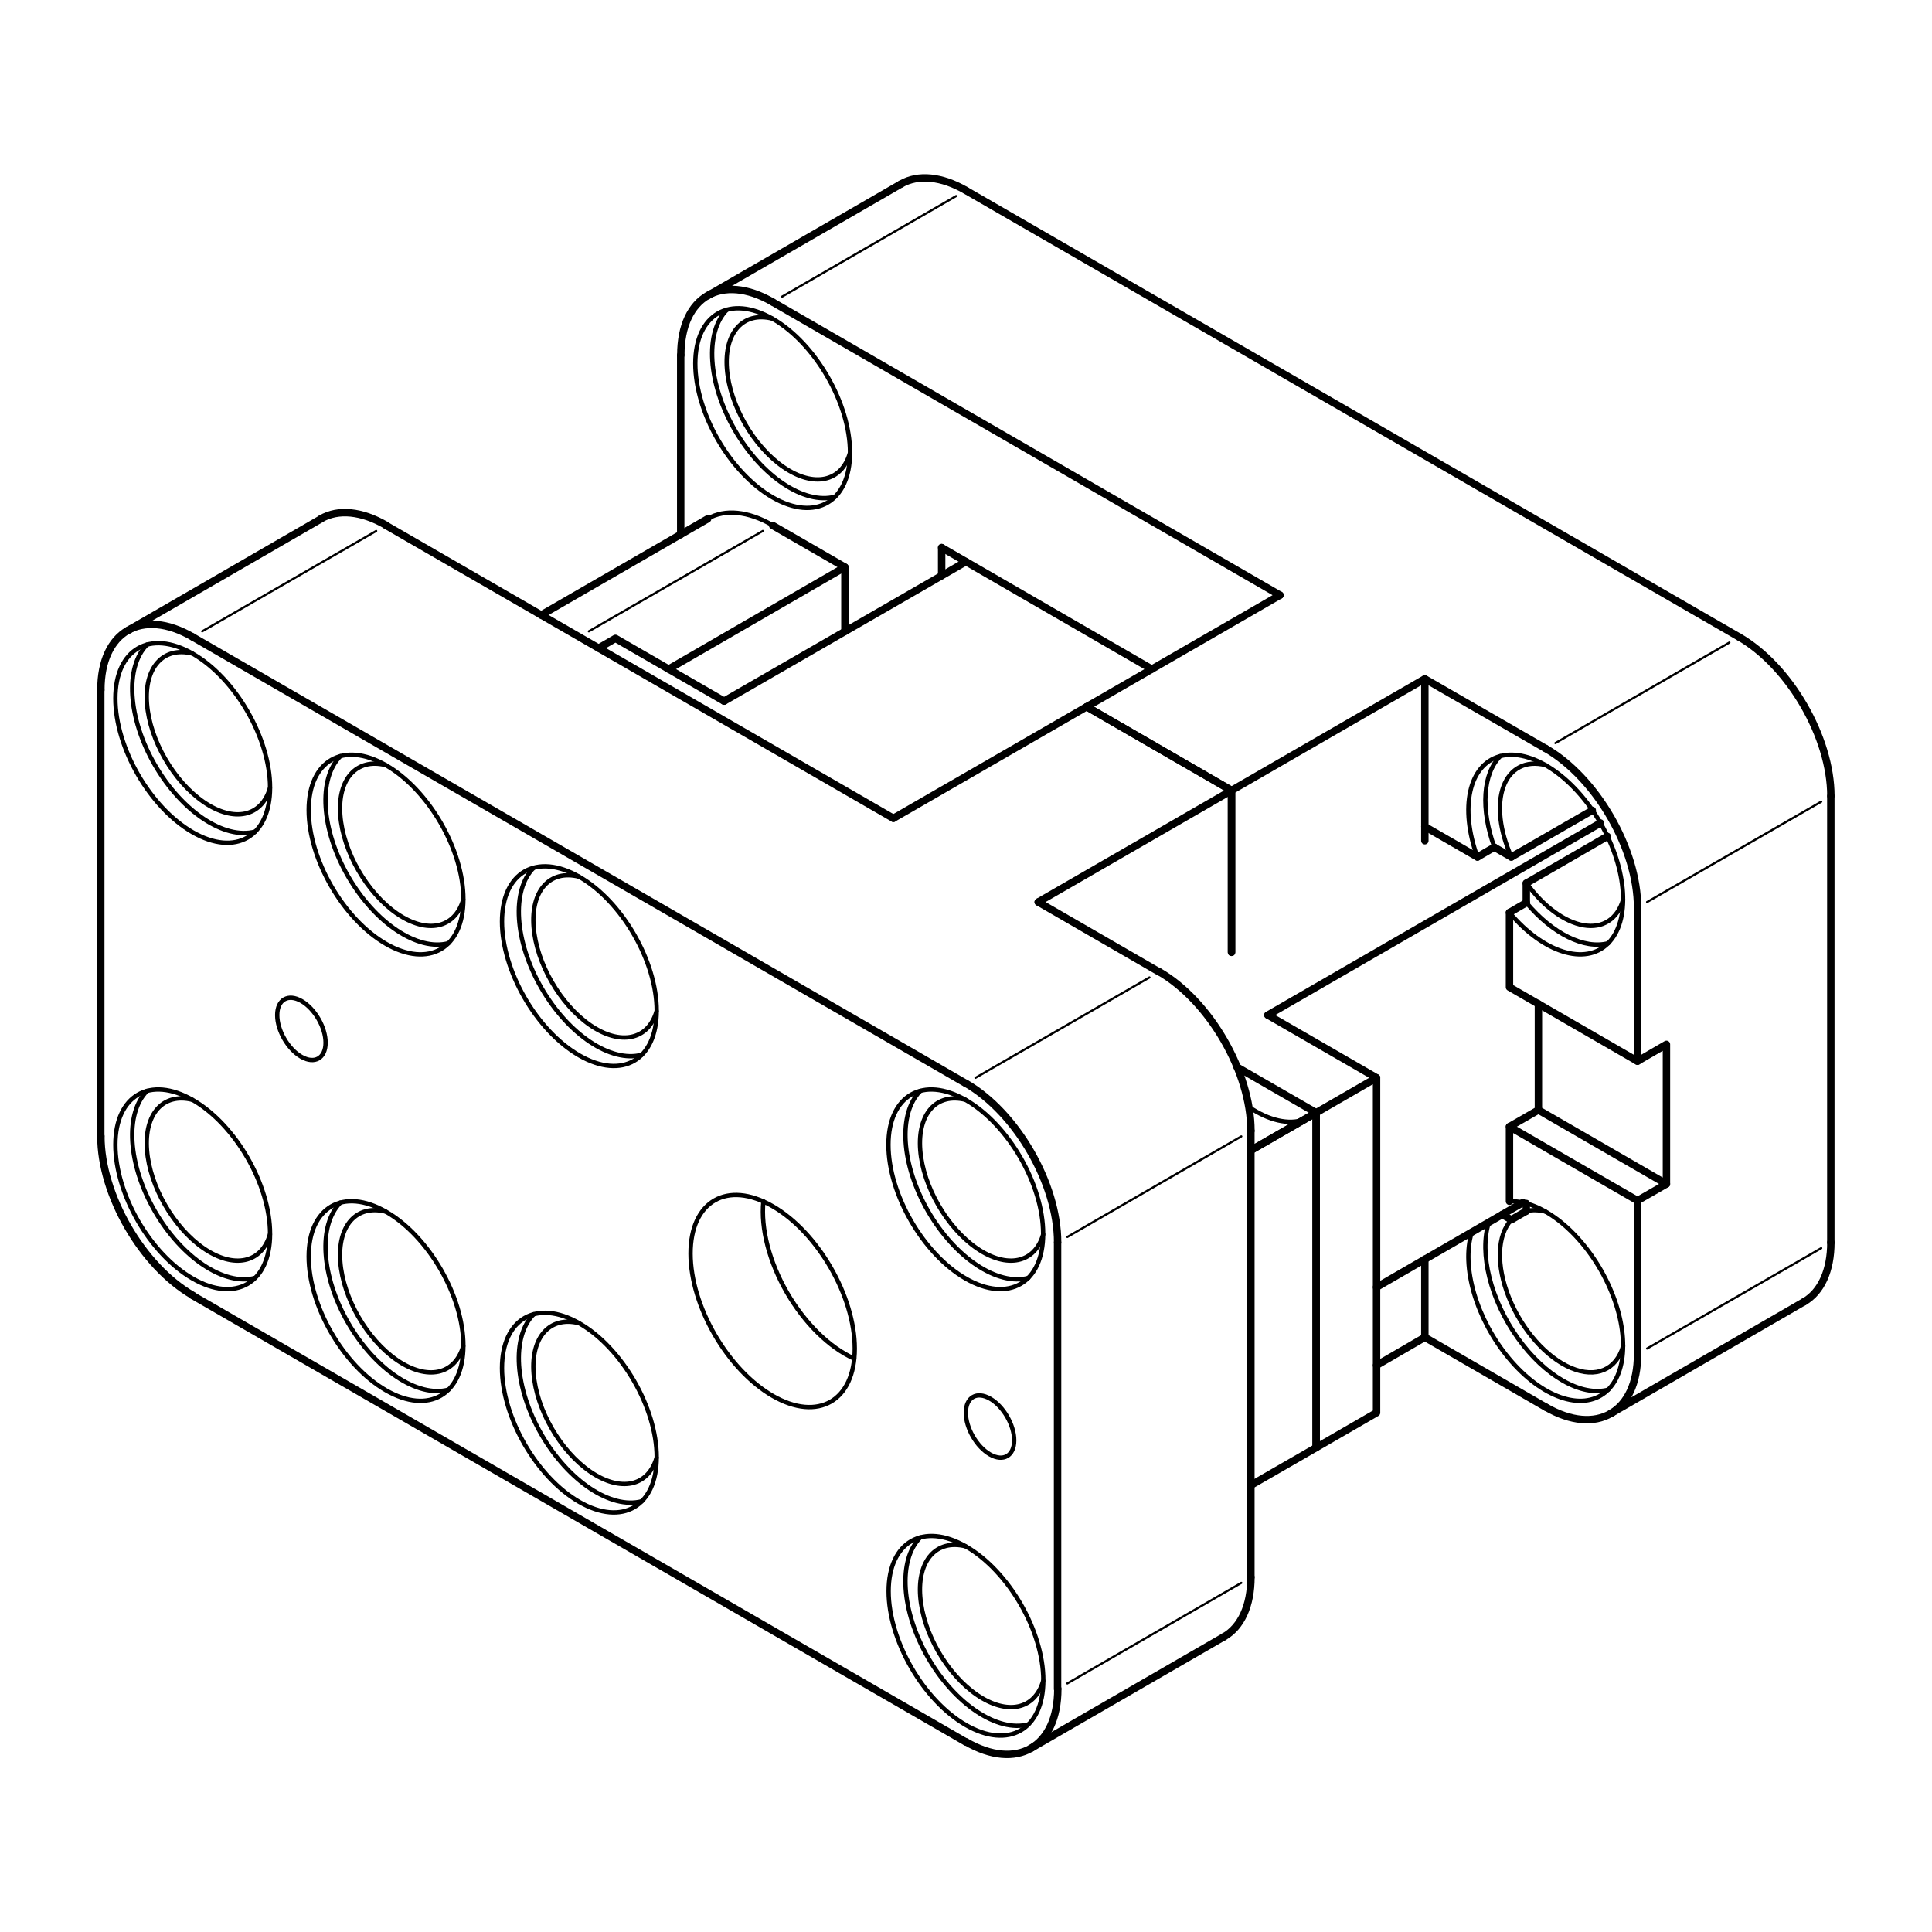 <?xml version="1.0" encoding="UTF-8" standalone="no"?>
<!-- Created with Inkscape (http://www.inkscape.org/) -->

<svg
   version="1.1"
   id="svg5371"
   width="500"
   height="500"
   viewBox="0 0 500 500"
   sodipodi:docname="bw_thumbnail.svg"
   inkscape:version="1.2.2 (b0a84865, 2022-12-01)"
   xmlns:inkscape="http://www.inkscape.org/namespaces/inkscape"
   xmlns:sodipodi="http://sodipodi.sourceforge.net/DTD/sodipodi-0.dtd"
   xmlns="http://www.w3.org/2000/svg"
   xmlns:svg="http://www.w3.org/2000/svg">
  <defs
     id="defs5375">
    <clipPath
       clipPathUnits="userSpaceOnUse"
       id="clipPath5387">
      <path
         d="m 3791,2799 h 9872 v 9022 H 3791 V 2799"
         id="path5385" />
    </clipPath>
    <clipPath
       clipPathUnits="userSpaceOnUse"
       id="clipPath5739">
      <path
         d="M 0,0 H 19842 V 14031 H 0 V 0"
         id="path5737" />
    </clipPath>
    <clipPath
       clipPathUnits="userSpaceOnUse"
       id="clipPath5799">
      <path
         d="M 0,0 H 19842 V 14031 H 0 V 0"
         id="path5797" />
    </clipPath>
    <clipPath
       clipPathUnits="userSpaceOnUse"
       id="clipPath5811">
      <path
         d="M 0,0 H 19842 V 14031 H 0 V 0"
         id="path5809" />
    </clipPath>
    <clipPath
       clipPathUnits="userSpaceOnUse"
       id="clipPath5387-2">
      <path
         d="m 3791,2799 h 9872 v 9022 H 3791 V 2799"
         id="path5385-6" />
    </clipPath>
  </defs>
  <sodipodi:namedview
     id="namedview5373"
     pagecolor="#ffffff"
     bordercolor="#000000"
     borderopacity="0.25"
     inkscape:showpageshadow="2"
     inkscape:pageopacity="0.0"
     inkscape:pagecheckerboard="0"
     inkscape:deskcolor="#d1d1d1"
     showgrid="false"
     inkscape:zoom="0.75391295"
     inkscape:cx="112.74511"
     inkscape:cy="317.67594"
     inkscape:window-width="1352"
     inkscape:window-height="709"
     inkscape:window-x="0"
     inkscape:window-y="35"
     inkscape:window-maximized="0"
     inkscape:current-layer="g5383">
    <inkscape:page
       x="0"
       y="0"
       id="page5377"
       width="500"
       height="500" />
  </sodipodi:namedview>
  <g
     id="g5379"
     inkscape:groupmode="layer"
     inkscape:label="Page 1"
     transform="matrix(0.08,0,0,-0.08,0,1122.667)">
    <g
       id="g5381"
       transform="matrix(0.585,0,0,0.585,-1980.678,6631.242)">
      <g
         id="g5383"
         clip-path="url(#clipPath5387-2)">
        <path
           d="m 9127,7665 1069,617 v -895"
           style="fill:none;stroke:#000000;stroke-width:41.021;stroke-linecap:round;stroke-linejoin:round;stroke-miterlimit:10;stroke-dasharray:none;stroke-opacity:1"
           id="path5389" />
        <path
           d="m 8326,8128 1069,617 801,-463"
           style="fill:none;stroke:#000000;stroke-width:41.021;stroke-linecap:round;stroke-linejoin:round;stroke-miterlimit:10;stroke-dasharray:none;stroke-opacity:1"
           id="path5391" />
        <path
           d="m 9795,7279 -668,386"
           style="fill:none;stroke:#000000;stroke-width:41.021;stroke-linecap:round;stroke-linejoin:round;stroke-miterlimit:10;stroke-dasharray:none;stroke-opacity:1"
           id="path5393" />
        <g
           id="g5395"
           transform="matrix(0.866,0.5,-0.5,0.866,9795.5,6693.5)"
           style="stroke-width:41.021;stroke-dasharray:none">
          <path
             d="m 293.096,-508.056 c 161.872,280.592 161.872,735.521 0,1016.112"
             style="fill:none;stroke:#000000;stroke-width:41.021;stroke-linecap:round;stroke-linejoin:round;stroke-miterlimit:10;stroke-dasharray:none;stroke-opacity:1"
             id="path5397" />
        </g>
        <path
           d="M 10303,3931 V 6400"
           style="fill:none;stroke:#000000;stroke-width:41.021;stroke-linecap:round;stroke-linejoin:round;stroke-miterlimit:10;stroke-dasharray:none;stroke-opacity:1"
           id="path5399" />
        <g
           id="g5401"
           transform="matrix(0.866,0.5,-0.5,0.866,9795.5,4224.5)"
           style="stroke-width:41.021;stroke-dasharray:none">
          <path
             d="m 0,-718.5 c 109.932,0 215.362,75.699 293.096,210.444"
             style="fill:none;stroke:#000000;stroke-width:41.021;stroke-linecap:round;stroke-linejoin:round;stroke-miterlimit:10;stroke-dasharray:none;stroke-opacity:1"
             id="path5403" />
        </g>
        <g
           id="g5405"
           transform="matrix(0.866,0.5,-0.5,0.866,5520.5,9162.5)"
           style="stroke-width:41.021;stroke-dasharray:none">
          <path
             d="M 293.096,508.056 C 215.362,642.801 109.932,718.5 0,718.5"
             style="fill:none;stroke:#000000;stroke-width:41.021;stroke-linecap:round;stroke-linejoin:round;stroke-miterlimit:10;stroke-dasharray:none;stroke-opacity:1"
             id="path5407" />
        </g>
        <path
           d="M 8326,8128 5520,9748"
           style="fill:none;stroke:#000000;stroke-width:41.021;stroke-linecap:round;stroke-linejoin:round;stroke-miterlimit:10;stroke-dasharray:none;stroke-opacity:1"
           id="path5409" />
        <path
           d="m 10303,4440 361,208 v 1852 l -361,-208"
           style="fill:none;stroke:#000000;stroke-width:41.021;stroke-linecap:round;stroke-linejoin:round;stroke-miterlimit:10;stroke-dasharray:none;stroke-opacity:1"
           id="path5411" />
        <path
           d="m 10664,6500 v 0 l -361,-208"
           style="fill:none;stroke:#000000;stroke-width:41.021;stroke-linecap:round;stroke-linejoin:round;stroke-miterlimit:10;stroke-dasharray:none;stroke-opacity:1"
           id="path5413" />
        <g
           id="g5415"
           transform="matrix(0.866,0.5,-0.5,0.866,10330.5,7001.5)">
          <path
             d="m -268.373,-387.241 c 57.819,-119.873 140.208,-196.411 229.917,-213.588"
             style="fill:none;stroke:#000000;stroke-width:24;stroke-linecap:round;stroke-linejoin:round;stroke-miterlimit:10;stroke-dasharray:none;stroke-opacity:1"
             id="path5417" />
        </g>
        <g
           id="g5419"
           transform="matrix(0.866,0.5,-0.5,0.866,8058.5,5690.5)">
          <path
             d="M -231.15,502.124 C -319.216,380.207 -370.5,195.414 -370.5,0 c 0,-195.414 51.284,-380.207 139.35,-502.124"
             style="fill:none;stroke:#000000;stroke-width:24;stroke-linecap:round;stroke-linejoin:round;stroke-miterlimit:10;stroke-dasharray:none;stroke-opacity:1"
             id="path5421" />
        </g>
        <g
           id="g5423"
           transform="matrix(-0.866,-0.5,0.5,-0.866,7658.5,5458.5)">
          <path
             d="m 261.983,-454.316 c 144.689,250.912 144.689,657.72 0,908.632 -144.689,250.912 -379.277,250.912 -523.966,0 -144.689,-250.912 -144.689,-657.72 0,-908.632 144.689,-250.912 379.277,-250.912 523.966,0"
             style="fill:none;stroke:#000000;stroke-width:24;stroke-linecap:round;stroke-linejoin:round;stroke-miterlimit:10;stroke-dasharray:none;stroke-opacity:1"
             id="path5425" />
        </g>
        <g
           id="g5427"
           transform="matrix(-0.866,-0.5,0.5,-0.866,8860.5,4764.5)">
          <path
             d="m 77.428,-133.29 c 42.762,73.614 42.762,192.965 0,266.579 -42.762,73.614 -112.094,73.614 -154.856,0 -42.762,-73.614 -42.762,-192.965 0,-266.579 42.762,-73.614 112.094,-73.614 154.856,0"
             style="fill:none;stroke:#000000;stroke-width:24;stroke-linecap:round;stroke-linejoin:round;stroke-miterlimit:10;stroke-dasharray:none;stroke-opacity:1"
             id="path5429" />
        </g>
        <g
           id="g5431"
           transform="matrix(-0.866,-0.5,0.5,-0.866,5052.5,6963.5)">
          <path
             d="m 77.428,-133.29 c 42.762,73.614 42.762,192.965 0,266.579 -42.762,73.614 -112.094,73.614 -154.856,0 -42.762,-73.614 -42.762,-192.965 0,-266.579 42.762,-73.614 112.094,-73.614 154.856,0"
             style="fill:none;stroke:#000000;stroke-width:24;stroke-linecap:round;stroke-linejoin:round;stroke-miterlimit:10;stroke-dasharray:none;stroke-opacity:1"
             id="path5433" />
        </g>
        <g
           id="g5435"
           transform="matrix(0.866,0.5,-0.5,0.866,6682.5,4895.5)">
          <path
             d="M -54.065,597.224 C -224.143,551.164 -349.5,297.753 -349.5,0 c 0,-297.753 125.357,-551.164 295.435,-597.224"
             style="fill:none;stroke:#000000;stroke-width:24;stroke-linecap:round;stroke-linejoin:round;stroke-miterlimit:10;stroke-dasharray:none;stroke-opacity:1"
             id="path5437" />
        </g>
        <g
           id="g5439"
           transform="matrix(-0.866,-0.5,0.5,-0.866,6589.5,4841.5)">
          <path
             d="m 247.134,-427.446 c 136.488,236.072 136.488,618.82 0,854.892 -136.488,236.072 -357.779,236.072 -494.268,0 -136.488,-236.072 -136.488,-618.82 0,-854.892 136.488,-236.072 357.779,-236.072 494.268,0"
             style="fill:none;stroke:#000000;stroke-width:24;stroke-linecap:round;stroke-linejoin:round;stroke-miterlimit:10;stroke-dasharray:none;stroke-opacity:1"
             id="path5441" />
        </g>
        <g
           id="g5443"
           transform="matrix(0.866,0.5,-0.5,0.866,6682.5,4895.5)">
          <path
             d="m 137.674,429.654 c -119.239,114.84 -268.747,66.187 -355.848,-115.802 -87.101,-181.989 -87.101,-445.715 0,-627.703 87.101,-181.989 236.609,-230.642 355.848,-115.802"
             style="fill:none;stroke:#000000;stroke-width:24;stroke-linecap:round;stroke-linejoin:round;stroke-miterlimit:10;stroke-dasharray:none;stroke-opacity:1"
             id="path5445" />
        </g>
        <g
           id="g5447"
           transform="matrix(0.866,0.5,-0.5,0.866,5613.5,7981.5)">
          <path
             d="M -54.065,597.224 C -224.143,551.164 -349.5,297.753 -349.5,0 c 0,-297.753 125.357,-551.164 295.435,-597.224"
             style="fill:none;stroke:#000000;stroke-width:24;stroke-linecap:round;stroke-linejoin:round;stroke-miterlimit:10;stroke-dasharray:none;stroke-opacity:1"
             id="path5449" />
        </g>
        <g
           id="g5451"
           transform="matrix(-0.866,-0.5,0.5,-0.866,5520.5,7927.5)">
          <path
             d="m 247.134,-427.446 c 136.488,236.072 136.488,618.82 0,854.892 -136.488,236.072 -357.779,236.072 -494.268,0 -136.488,-236.072 -136.488,-618.82 0,-854.892 136.488,-236.072 357.779,-236.072 494.268,0"
             style="fill:none;stroke:#000000;stroke-width:24;stroke-linecap:round;stroke-linejoin:round;stroke-miterlimit:10;stroke-dasharray:none;stroke-opacity:1"
             id="path5453" />
        </g>
        <g
           id="g5455"
           transform="matrix(0.866,0.5,-0.5,0.866,5613.5,7981.5)">
          <path
             d="m 137.674,429.654 c -119.239,114.84 -268.747,66.187 -355.848,-115.802 -87.101,-181.989 -87.101,-445.715 0,-627.703 87.101,-181.989 236.609,-230.642 355.848,-115.802"
             style="fill:none;stroke:#000000;stroke-width:24;stroke-linecap:round;stroke-linejoin:round;stroke-miterlimit:10;stroke-dasharray:none;stroke-opacity:1"
             id="path5457" />
        </g>
        <g
           id="g5459"
           transform="matrix(0.866,0.5,-0.5,0.866,6682.5,7364.5)">
          <path
             d="M -54.065,597.224 C -224.143,551.164 -349.5,297.753 -349.5,0 c 0,-297.753 125.357,-551.164 295.435,-597.224"
             style="fill:none;stroke:#000000;stroke-width:24;stroke-linecap:round;stroke-linejoin:round;stroke-miterlimit:10;stroke-dasharray:none;stroke-opacity:1"
             id="path5461" />
        </g>
        <g
           id="g5463"
           transform="matrix(-0.866,-0.5,0.5,-0.866,6589.5,7310.5)">
          <path
             d="m 247.134,-427.446 c 136.488,236.072 136.488,618.82 0,854.892 -136.488,236.072 -357.779,236.072 -494.268,0 -136.488,-236.072 -136.488,-618.82 0,-854.892 136.488,-236.072 357.779,-236.072 494.268,0"
             style="fill:none;stroke:#000000;stroke-width:24;stroke-linecap:round;stroke-linejoin:round;stroke-miterlimit:10;stroke-dasharray:none;stroke-opacity:1"
             id="path5465" />
        </g>
        <g
           id="g5467"
           transform="matrix(0.866,0.5,-0.5,0.866,6682.5,7364.5)">
          <path
             d="m 137.674,429.654 c -119.239,114.84 -268.747,66.187 -355.848,-115.802 -87.101,-181.989 -87.101,-445.715 0,-627.703 87.101,-181.989 236.609,-230.642 355.848,-115.802"
             style="fill:none;stroke:#000000;stroke-width:24;stroke-linecap:round;stroke-linejoin:round;stroke-miterlimit:10;stroke-dasharray:none;stroke-opacity:1"
             id="path5469" />
        </g>
        <g
           id="g5471"
           transform="matrix(0.866,0.5,-0.5,0.866,5613.5,5512.5)">
          <path
             d="M -54.065,597.224 C -224.143,551.164 -349.5,297.753 -349.5,0 c 0,-297.753 125.357,-551.164 295.435,-597.224"
             style="fill:none;stroke:#000000;stroke-width:24;stroke-linecap:round;stroke-linejoin:round;stroke-miterlimit:10;stroke-dasharray:none;stroke-opacity:1"
             id="path5473" />
        </g>
        <g
           id="g5475"
           transform="matrix(-0.866,-0.5,0.5,-0.866,5520.5,5458.5)">
          <path
             d="m 247.134,-427.446 c 136.488,236.072 136.488,618.82 0,854.892 -136.488,236.072 -357.779,236.072 -494.268,0 -136.488,-236.072 -136.488,-618.82 0,-854.892 136.488,-236.072 357.779,-236.072 494.268,0"
             style="fill:none;stroke:#000000;stroke-width:24;stroke-linecap:round;stroke-linejoin:round;stroke-miterlimit:10;stroke-dasharray:none;stroke-opacity:1"
             id="path5477" />
        </g>
        <g
           id="g5479"
           transform="matrix(0.866,0.5,-0.5,0.866,5613.5,5512.5)">
          <path
             d="m 137.674,429.654 c -119.239,114.84 -268.747,66.187 -355.848,-115.802 -87.101,-181.989 -87.101,-445.715 0,-627.703 87.101,-181.989 236.609,-230.642 355.848,-115.802"
             style="fill:none;stroke:#000000;stroke-width:24;stroke-linecap:round;stroke-linejoin:round;stroke-miterlimit:10;stroke-dasharray:none;stroke-opacity:1"
             id="path5481" />
        </g>
        <g
           id="g5483"
           transform="matrix(0.866,0.5,-0.5,0.866,8820.5,3661.5)">
          <path
             d="M -54.065,597.224 C -224.143,551.164 -349.5,297.753 -349.5,0 c 0,-297.753 125.357,-551.164 295.435,-597.224"
             style="fill:none;stroke:#000000;stroke-width:24;stroke-linecap:round;stroke-linejoin:round;stroke-miterlimit:10;stroke-dasharray:none;stroke-opacity:1"
             id="path5485" />
        </g>
        <g
           id="g5487"
           transform="matrix(-0.866,-0.5,0.5,-0.866,8727.5,3607.5)">
          <path
             d="m 247.134,-427.446 c 136.488,236.072 136.488,618.82 0,854.892 -136.488,236.072 -357.779,236.072 -494.268,0 -136.488,-236.072 -136.488,-618.82 0,-854.892 136.488,-236.072 357.779,-236.072 494.268,0"
             style="fill:none;stroke:#000000;stroke-width:24;stroke-linecap:round;stroke-linejoin:round;stroke-miterlimit:10;stroke-dasharray:none;stroke-opacity:1"
             id="path5489" />
        </g>
        <g
           id="g5491"
           transform="matrix(0.866,0.5,-0.5,0.866,8820.5,3661.5)">
          <path
             d="m 137.674,429.654 c -119.239,114.84 -268.747,66.187 -355.848,-115.802 -87.101,-181.989 -87.101,-445.715 0,-627.703 87.101,-181.989 236.609,-230.642 355.848,-115.802"
             style="fill:none;stroke:#000000;stroke-width:24;stroke-linecap:round;stroke-linejoin:round;stroke-miterlimit:10;stroke-dasharray:none;stroke-opacity:1"
             id="path5493" />
        </g>
        <g
           id="g5495"
           transform="matrix(0.866,0.5,-0.5,0.866,4544.5,8598.5)">
          <path
             d="M -54.065,597.224 C -224.143,551.164 -349.5,297.753 -349.5,0 c 0,-297.753 125.357,-551.164 295.435,-597.224"
             style="fill:none;stroke:#000000;stroke-width:24;stroke-linecap:round;stroke-linejoin:round;stroke-miterlimit:10;stroke-dasharray:none;stroke-opacity:1"
             id="path5497" />
        </g>
        <g
           id="g5499"
           transform="matrix(-0.866,-0.5,0.5,-0.866,4451.5,8544.5)">
          <path
             d="m 247.134,-427.446 c 136.488,236.072 136.488,618.82 0,854.892 -136.488,236.072 -357.779,236.072 -494.268,0 -136.488,-236.072 -136.488,-618.82 0,-854.892 136.488,-236.072 357.779,-236.072 494.268,0"
             style="fill:none;stroke:#000000;stroke-width:24;stroke-linecap:round;stroke-linejoin:round;stroke-miterlimit:10;stroke-dasharray:none;stroke-opacity:1"
             id="path5501" />
        </g>
        <g
           id="g5503"
           transform="matrix(0.866,0.5,-0.5,0.866,4544.5,8598.5)">
          <path
             d="m 137.674,429.654 c -119.239,114.84 -268.747,66.187 -355.848,-115.802 -87.101,-181.989 -87.101,-445.715 0,-627.703 87.101,-181.989 236.609,-230.642 355.848,-115.802"
             style="fill:none;stroke:#000000;stroke-width:24;stroke-linecap:round;stroke-linejoin:round;stroke-miterlimit:10;stroke-dasharray:none;stroke-opacity:1"
             id="path5505" />
        </g>
        <g
           id="g5507"
           transform="matrix(0.866,0.5,-0.5,0.866,8820.5,6130.5)">
          <path
             d="M -54.065,597.224 C -224.143,551.164 -349.5,297.753 -349.5,0 c 0,-297.753 125.357,-551.164 295.435,-597.224"
             style="fill:none;stroke:#000000;stroke-width:24;stroke-linecap:round;stroke-linejoin:round;stroke-miterlimit:10;stroke-dasharray:none;stroke-opacity:1"
             id="path5509" />
        </g>
        <g
           id="g5511"
           transform="matrix(-0.866,-0.5,0.5,-0.866,8726.5,6076.5)">
          <path
             d="m 247.134,-427.446 c 136.488,236.072 136.488,618.82 0,854.892 -136.488,236.072 -357.779,236.072 -494.268,0 -136.488,-236.072 -136.488,-618.82 0,-854.892 136.488,-236.072 357.779,-236.072 494.268,0"
             style="fill:none;stroke:#000000;stroke-width:24;stroke-linecap:round;stroke-linejoin:round;stroke-miterlimit:10;stroke-dasharray:none;stroke-opacity:1"
             id="path5513" />
        </g>
        <g
           id="g5515"
           transform="matrix(0.866,0.5,-0.5,0.866,8820.5,6130.5)">
          <path
             d="m 137.674,429.654 c -119.239,114.84 -268.747,66.187 -355.848,-115.802 -87.101,-181.989 -87.101,-445.715 0,-627.703 87.101,-181.989 236.609,-230.642 355.848,-115.802"
             style="fill:none;stroke:#000000;stroke-width:24;stroke-linecap:round;stroke-linejoin:round;stroke-miterlimit:10;stroke-dasharray:none;stroke-opacity:1"
             id="path5517" />
        </g>
        <g
           id="g5519"
           transform="matrix(0.866,0.5,-0.5,0.866,4544.5,6130.5)">
          <path
             d="M -54.065,597.224 C -224.143,551.164 -349.5,297.753 -349.5,0 c 0,-297.753 125.357,-551.164 295.435,-597.224"
             style="fill:none;stroke:#000000;stroke-width:24;stroke-linecap:round;stroke-linejoin:round;stroke-miterlimit:10;stroke-dasharray:none;stroke-opacity:1"
             id="path5521" />
        </g>
        <g
           id="g5523"
           transform="matrix(-0.866,-0.5,0.5,-0.866,4451.5,6076.5)">
          <path
             d="m 247.134,-427.446 c 136.488,236.072 136.488,618.82 0,854.892 -136.488,236.072 -357.779,236.072 -494.268,0 -136.488,-236.072 -136.488,-618.82 0,-854.892 136.488,-236.072 357.779,-236.072 494.268,0"
             style="fill:none;stroke:#000000;stroke-width:24;stroke-linecap:round;stroke-linejoin:round;stroke-miterlimit:10;stroke-dasharray:none;stroke-opacity:1"
             id="path5525" />
        </g>
        <g
           id="g5527"
           transform="matrix(0.866,0.5,-0.5,0.866,4544.5,6130.5)">
          <path
             d="m 137.674,429.654 c -119.239,114.84 -268.747,66.187 -355.848,-115.802 -87.101,-181.989 -87.101,-445.715 0,-627.703 87.101,-181.989 236.609,-230.642 355.848,-115.802"
             style="fill:none;stroke:#000000;stroke-width:24;stroke-linecap:round;stroke-linejoin:round;stroke-miterlimit:10;stroke-dasharray:none;stroke-opacity:1"
             id="path5529" />
        </g>
        <path
           d="M 4451,5489 8727,3020"
           style="fill:none;stroke:#000000;stroke-width:41.021;stroke-linecap:round;stroke-linejoin:round;stroke-miterlimit:10;stroke-dasharray:none;stroke-opacity:1"
           id="path5531" />
        <g
           id="g5533"
           transform="matrix(0.866,0.5,-0.5,0.866,4451.5,6076.5)"
           style="stroke-width:41.021;stroke-dasharray:none">
          <path
             d="m -293.096,508.056 c -161.872,-280.592 -161.872,-735.521 0,-1016.112"
             style="fill:none;stroke:#000000;stroke-width:41.021;stroke-linecap:round;stroke-linejoin:round;stroke-miterlimit:10;stroke-dasharray:none;stroke-opacity:1"
             id="path5535" />
        </g>
        <path
           d="M 3943,8838 V 6369"
           style="fill:none;stroke:#000000;stroke-width:41.021;stroke-linecap:round;stroke-linejoin:round;stroke-miterlimit:10;stroke-dasharray:none;stroke-opacity:1"
           id="path5537" />
        <g
           id="g5539"
           transform="matrix(0.866,0.5,-0.5,0.866,4451.5,8544.5)"
           style="stroke-width:40.85;stroke-dasharray:none">
          <path
             d="m 293.096,508.056 c -161.872,280.592 -424.319,280.592 -586.192,0"
             style="fill:none;stroke:#000000;stroke-width:40.85;stroke-linecap:round;stroke-linejoin:round;stroke-miterlimit:10;stroke-dasharray:none;stroke-opacity:1"
             id="path5541" />
        </g>
        <path
           d="M 5466,9717 4504,9162"
           style="fill:none;stroke:#000000;stroke-width:12;stroke-linecap:round;stroke-linejoin:round;stroke-miterlimit:10;stroke-dasharray:none;stroke-opacity:1"
           id="path5543" />
        <path
           d="M 8727,6662 4451,9131"
           style="fill:none;stroke:#000000;stroke-width:41.021;stroke-linecap:round;stroke-linejoin:round;stroke-miterlimit:10;stroke-dasharray:none;stroke-opacity:1"
           id="path5545" />
        <path
           d="M 9742,7248 8780,6693"
           style="fill:none;stroke:#000000;stroke-width:12;stroke-linecap:round;stroke-linejoin:round;stroke-miterlimit:10;stroke-dasharray:none;stroke-opacity:1"
           id="path5547" />
        <g
           id="g5549"
           transform="matrix(0.866,0.5,-0.5,0.866,8726.5,6076.5)"
           style="stroke-width:41.021;stroke-dasharray:none">
          <path
             d="m 293.096,-508.056 c 161.872,280.592 161.872,735.521 0,1016.112"
             style="fill:none;stroke:#000000;stroke-width:41.021;stroke-linecap:round;stroke-linejoin:round;stroke-miterlimit:10;stroke-dasharray:none;stroke-opacity:1"
             id="path5551" />
        </g>
        <path
           d="M 10250,6369 9288,5813"
           style="fill:none;stroke:#000000;stroke-width:12;stroke-linecap:round;stroke-linejoin:round;stroke-miterlimit:10;stroke-dasharray:none;stroke-opacity:1"
           id="path5553" />
        <path
           d="M 9234,3313 V 5782"
           style="fill:none;stroke:#000000;stroke-width:41.021;stroke-linecap:round;stroke-linejoin:round;stroke-miterlimit:10;stroke-dasharray:none;stroke-opacity:1"
           id="path5555" />
        <path
           d="M 10250,3900 9288,3344"
           style="fill:none;stroke:#000000;stroke-width:12;stroke-linecap:round;stroke-linejoin:round;stroke-miterlimit:10;stroke-dasharray:none;stroke-opacity:1"
           id="path5557" />
        <g
           id="g5559"
           transform="matrix(0.866,0.5,-0.5,0.866,8727.5,3607.5)"
           style="stroke-width:41.021;stroke-dasharray:none">
          <path
             d="m -293.096,-508.056 c 161.872,-280.592 424.319,-280.592 586.192,0"
             style="fill:none;stroke:#000000;stroke-width:41.021;stroke-linecap:round;stroke-linejoin:round;stroke-miterlimit:10;stroke-dasharray:none;stroke-opacity:1"
             id="path5561" />
        </g>
        <path
           d="M 5161,9784 4092,9166"
           style="fill:none;stroke:#000000;stroke-width:41.021;stroke-linecap:round;stroke-linejoin:round;stroke-miterlimit:10;stroke-dasharray:none;stroke-opacity:1"
           id="path5563" />
        <path
           d="M 10154,3602 9086,2985"
           style="fill:none;stroke:#000000;stroke-width:41.021;stroke-linecap:round;stroke-linejoin:round;stroke-miterlimit:10;stroke-dasharray:none;stroke-opacity:1"
           id="path5565" />
        <path
           d="m 6696,9069 93,54 601,-347"
           style="fill:none;stroke:#000000;stroke-width:41.021;stroke-linecap:round;stroke-linejoin:round;stroke-miterlimit:10;stroke-dasharray:none;stroke-opacity:1"
           id="path5567" />
        <path
           d="m 10998,6693 -334,-193 V 4648 l 334,193 v 1852"
           style="fill:none;stroke:#000000;stroke-width:41.021;stroke-linecap:round;stroke-linejoin:round;stroke-miterlimit:10;stroke-dasharray:none;stroke-opacity:1"
           id="path5569" />
        <path
           d="m 10227,6752 437,-252"
           style="fill:none;stroke:#000000;stroke-width:41.021;stroke-linecap:round;stroke-linejoin:round;stroke-miterlimit:10;stroke-dasharray:none;stroke-opacity:1"
           id="path5571" />
        <path
           d="m 10397,7040 601,-347"
           style="fill:none;stroke:#000000;stroke-width:41.021;stroke-linecap:round;stroke-linejoin:round;stroke-miterlimit:10;stroke-dasharray:none;stroke-opacity:1"
           id="path5573" />
        <path
           d="m 10998,5535 809,468"
           style="fill:none;stroke:#000000;stroke-width:41.021;stroke-linecap:round;stroke-linejoin:round;stroke-miterlimit:10;stroke-dasharray:none;stroke-opacity:1"
           id="path5575" />
        <path
           d="m 10397,7040 1839,1062"
           style="fill:none;stroke:#000000;stroke-width:41.021;stroke-linecap:round;stroke-linejoin:round;stroke-miterlimit:10;stroke-dasharray:none;stroke-opacity:1"
           id="path5577" />
        <path
           d="m 7390,8776 1337,771"
           style="fill:none;stroke:#000000;stroke-width:41.021;stroke-linecap:round;stroke-linejoin:round;stroke-miterlimit:10;stroke-dasharray:none;stroke-opacity:1"
           id="path5579" />
        <g
           id="g5581"
           transform="matrix(0.866,0.5,-0.5,0.866,7751.5,10450.5)">
          <path
             d="M -54.065,597.224 C -224.143,551.164 -349.5,297.753 -349.5,0 c 0,-297.753 125.357,-551.164 295.435,-597.224"
             style="fill:none;stroke:#000000;stroke-width:24;stroke-linecap:round;stroke-linejoin:round;stroke-miterlimit:10;stroke-dasharray:none;stroke-opacity:1"
             id="path5583" />
        </g>
        <g
           id="g5585"
           transform="matrix(-0.866,-0.5,0.5,-0.866,7658.5,10396.5)">
          <path
             d="m 247.134,-427.446 c 136.488,236.072 136.488,618.82 0,854.892 -136.488,236.072 -357.779,236.072 -494.268,0 -136.488,-236.072 -136.488,-618.82 0,-854.892 136.488,-236.072 357.779,-236.072 494.268,0"
             style="fill:none;stroke:#000000;stroke-width:24;stroke-linecap:round;stroke-linejoin:round;stroke-miterlimit:10;stroke-dasharray:none;stroke-opacity:1"
             id="path5587" />
        </g>
        <g
           id="g5589"
           transform="matrix(0.866,0.5,-0.5,0.866,7751.5,10450.5)">
          <path
             d="m 137.674,429.654 c -119.239,114.84 -268.747,66.187 -355.848,-115.802 -87.101,-181.989 -87.101,-445.715 0,-627.703 87.101,-181.989 236.609,-230.642 355.848,-115.802"
             style="fill:none;stroke:#000000;stroke-width:24;stroke-linecap:round;stroke-linejoin:round;stroke-miterlimit:10;stroke-dasharray:none;stroke-opacity:1"
             id="path5591" />
        </g>
        <path
           d="m 11743,7914 -94,54"
           style="fill:none;stroke:#000000;stroke-width:41.021;stroke-linecap:round;stroke-linejoin:round;stroke-miterlimit:10;stroke-dasharray:none;stroke-opacity:1"
           id="path5593" />
        <g
           id="g5595"
           transform="matrix(0.866,0.5,-0.5,0.866,12027.5,7981.5)">
          <path
             d="m -279.391,-83.378 c 15.585,-156.97 74.079,-291.114 156.94,-359.91 82.861,-68.797 179.813,-63.715 260.126,13.635"
             style="fill:none;stroke:#000000;stroke-width:24;stroke-linecap:round;stroke-linejoin:round;stroke-miterlimit:10;stroke-dasharray:none;stroke-opacity:1"
             id="path5597" />
        </g>
        <g
           id="g5599"
           transform="matrix(0.866,0.5,-0.5,0.866,12027.5,7981.5)">
          <path
             d="M 137.674,429.654 C 57.362,507.003 -39.591,512.085 -122.451,443.288 -205.312,374.492 -263.806,240.347 -279.391,83.378"
             style="fill:none;stroke:#000000;stroke-width:24;stroke-linecap:round;stroke-linejoin:round;stroke-miterlimit:10;stroke-dasharray:none;stroke-opacity:1"
             id="path5601" />
        </g>
        <path
           d="m 11826,7661 v 108"
           style="fill:none;stroke:#000000;stroke-width:41.021;stroke-linecap:round;stroke-linejoin:round;stroke-miterlimit:10;stroke-dasharray:none;stroke-opacity:1"
           id="path5603" />
        <g
           id="g5605"
           transform="matrix(-0.866,-0.5,0.5,-0.866,12027.5,7981.5)">
          <path
             d="m 54.065,-597.224 c 132.136,35.785 240.878,198.86 280.083,420.028"
             style="fill:none;stroke:#000000;stroke-width:24;stroke-linecap:round;stroke-linejoin:round;stroke-miterlimit:10;stroke-dasharray:none;stroke-opacity:1"
             id="path5607" />
        </g>
        <g
           id="g5609"
           transform="matrix(0.866,0.5,-0.5,0.866,12027.5,7981.5)">
          <path
             d="m -334.148,-177.196 c 39.205,-221.168 147.947,-384.243 280.083,-420.028"
             style="fill:none;stroke:#000000;stroke-width:24;stroke-linecap:round;stroke-linejoin:round;stroke-miterlimit:10;stroke-dasharray:none;stroke-opacity:1"
             id="path5611" />
        </g>
        <path
           d="m 11649,7968 -93,-54"
           style="fill:none;stroke:#000000;stroke-width:41.021;stroke-linecap:round;stroke-linejoin:round;stroke-miterlimit:10;stroke-dasharray:none;stroke-opacity:1"
           id="path5613" />
        <path
           d="m 11733,7607 93,54"
           style="fill:none;stroke:#000000;stroke-width:41.021;stroke-linecap:round;stroke-linejoin:round;stroke-miterlimit:10;stroke-dasharray:none;stroke-opacity:1"
           id="path5615" />
        <g
           id="g5617"
           transform="matrix(-0.866,-0.5,0.5,-0.866,11933.5,7927.5)">
          <path
             d="M 334.148,177.196 C 283.431,463.308 119.313,642.175 -51.796,597.825 -222.905,553.475 -349.5,299.258 -349.5,0 c 0,-299.258 126.595,-553.475 297.704,-597.825 171.109,-44.35 335.227,134.517 385.944,420.629"
             style="fill:none;stroke:#000000;stroke-width:24;stroke-linecap:round;stroke-linejoin:round;stroke-miterlimit:10;stroke-dasharray:none;stroke-opacity:1"
             id="path5619" />
        </g>
        <path
           d="m 11826,5956 v 42"
           style="fill:none;stroke:#000000;stroke-width:41.021;stroke-linecap:round;stroke-linejoin:round;stroke-miterlimit:10;stroke-dasharray:none;stroke-opacity:1"
           id="path5621" />
        <g
           id="g5623"
           transform="matrix(0.866,0.5,-0.5,0.866,12027.5,5512.5)">
          <path
             d="M -48.093,484.376 C -159.197,451.22 -248.411,307.083 -275.311,117.275 c -26.9,-189.808 13.626,-389.211 103.217,-507.858 89.59,-118.647 211.217,-133.988 309.769,-39.071"
             style="fill:none;stroke:#000000;stroke-width:24;stroke-linecap:round;stroke-linejoin:round;stroke-miterlimit:10;stroke-dasharray:none;stroke-opacity:1"
             id="path5625" />
        </g>
        <g
           id="g5627"
           transform="matrix(0.866,0.5,-0.5,0.866,12027.5,5512.5)">
          <path
             d="m 137.674,429.654 c -27.873,26.845 -58.158,45.345 -89.582,54.723"
             style="fill:none;stroke:#000000;stroke-width:24;stroke-linecap:round;stroke-linejoin:round;stroke-miterlimit:10;stroke-dasharray:none;stroke-opacity:1"
             id="path5629" />
        </g>
        <path
           d="m 11693,5937 50,-29"
           style="fill:none;stroke:#000000;stroke-width:41.021;stroke-linecap:round;stroke-linejoin:round;stroke-miterlimit:10;stroke-dasharray:none;stroke-opacity:1"
           id="path5631" />
        <g
           id="g5633"
           transform="matrix(0.866,0.5,-0.5,0.866,12027.5,5512.5)">
          <path
             d="m -163.451,534.319 c -133.057,-121.766 -206.088,-377.208 -181.263,-634.009 24.825,-256.801 141.928,-457.257 290.65,-497.534"
             style="fill:none;stroke:#000000;stroke-width:24;stroke-linecap:round;stroke-linejoin:round;stroke-miterlimit:10;stroke-dasharray:none;stroke-opacity:1"
             id="path5635" />
        </g>
        <g
           id="g5637"
           transform="matrix(-0.866,-0.5,0.5,-0.866,11933.5,5458.5)">
          <path
             d="m 163.451,-534.319 c 147.416,134.906 219.182,431.168 171.393,707.534 -47.789,276.366 -201.818,455.825 -367.851,428.583 -166.033,-27.242 -297.804,-253.593 -314.696,-540.572 -16.892,-286.979 85.802,-554.617 245.255,-639.173"
             style="fill:none;stroke:#000000;stroke-width:24;stroke-linecap:round;stroke-linejoin:round;stroke-miterlimit:10;stroke-dasharray:none;stroke-opacity:1"
             id="path5639" />
        </g>
        <path
           d="m 11265,8082 291,-168"
           style="fill:none;stroke:#000000;stroke-width:41.021;stroke-linecap:round;stroke-linejoin:round;stroke-miterlimit:10;stroke-dasharray:none;stroke-opacity:1"
           id="path5641" />
        <path
           d="M 8593,9625 9755,8953"
           style="fill:none;stroke:#000000;stroke-width:41.021;stroke-linecap:round;stroke-linejoin:round;stroke-miterlimit:10;stroke-dasharray:none;stroke-opacity:1"
           id="path5643" />
        <path
           d="m 11743,7914 448,258"
           style="fill:none;stroke:#000000;stroke-width:41.021;stroke-linecap:round;stroke-linejoin:round;stroke-miterlimit:10;stroke-dasharray:none;stroke-opacity:1"
           id="path5645" />
        <path
           d="m 11733,7607 v -413 l 708,-409 v 849"
           style="fill:none;stroke:#000000;stroke-width:41.021;stroke-linecap:round;stroke-linejoin:round;stroke-miterlimit:10;stroke-dasharray:none;stroke-opacity:1"
           id="path5647" />
        <g
           id="g5649"
           transform="matrix(0.866,0.5,-0.5,0.866,11933.5,7927.5)"
           style="stroke-width:41.021;stroke-dasharray:none">
          <path
             d="m 293.096,-508.056 c 161.872,280.592 161.872,735.521 0,1016.112"
             style="fill:none;stroke:#000000;stroke-width:41.021;stroke-linecap:round;stroke-linejoin:round;stroke-miterlimit:10;stroke-dasharray:none;stroke-opacity:1"
             id="path5651" />
        </g>
        <path
           d="m 11933,8514 -668,385 v -817"
           style="fill:none;stroke:#000000;stroke-width:41.021;stroke-linecap:round;stroke-linejoin:round;stroke-miterlimit:10;stroke-dasharray:none;stroke-opacity:1"
           id="path5653" />
        <path
           d="m 11265,5690 v -432 l 668,-386"
           style="fill:none;stroke:#000000;stroke-width:41.021;stroke-linecap:round;stroke-linejoin:round;stroke-miterlimit:10;stroke-dasharray:none;stroke-opacity:1"
           id="path5655" />
        <g
           id="g5657"
           transform="matrix(0.866,0.5,-0.5,0.866,11933.5,5458.5)"
           style="stroke-width:41.021;stroke-dasharray:none">
          <path
             d="m -293.096,-508.056 c 161.872,-280.592 424.319,-280.592 586.192,0"
             style="fill:none;stroke:#000000;stroke-width:41.021;stroke-linecap:round;stroke-linejoin:round;stroke-miterlimit:10;stroke-dasharray:none;stroke-opacity:1"
             id="path5659" />
        </g>
        <path
           d="m 12441,5165 v 849 l -708,409 v -413"
           style="fill:none;stroke:#000000;stroke-width:41.021;stroke-linecap:round;stroke-linejoin:round;stroke-miterlimit:10;stroke-dasharray:none;stroke-opacity:1"
           id="path5661" />
        <path
           d="m 11826,5956 -83,-48"
           style="fill:none;stroke:#000000;stroke-width:41.021;stroke-linecap:round;stroke-linejoin:round;stroke-miterlimit:10;stroke-dasharray:none;stroke-opacity:1"
           id="path5663" />
        <path
           d="m 11265,5258 -267,-155"
           style="fill:none;stroke:#000000;stroke-width:41.021;stroke-linecap:round;stroke-linejoin:round;stroke-miterlimit:10;stroke-dasharray:none;stroke-opacity:1"
           id="path5665" />
        <path
           d="m 8593,9470 v 155"
           style="fill:none;stroke:#000000;stroke-width:41.021;stroke-linecap:round;stroke-linejoin:round;stroke-miterlimit:10;stroke-dasharray:none;stroke-opacity:1"
           id="path5667" />
        <path
           d="M 10464,9362 7658,10983"
           style="fill:none;stroke:#000000;stroke-width:41.021;stroke-linecap:round;stroke-linejoin:round;stroke-miterlimit:10;stroke-dasharray:none;stroke-opacity:1"
           id="path5669" />
        <g
           id="g5671"
           transform="matrix(0.866,0.5,-0.5,0.866,7658.5,10396.5)"
           style="stroke-width:41.021;stroke-dasharray:none">
          <path
             d="m 293.096,508.056 c -161.872,280.592 -424.319,280.592 -586.192,0"
             style="fill:none;stroke:#000000;stroke-width:41.021;stroke-linecap:round;stroke-linejoin:round;stroke-miterlimit:10;stroke-dasharray:none;stroke-opacity:1"
             id="path5673" />
        </g>
        <path
           d="m 7150,9698 v 991"
           style="fill:none;stroke:#000000;stroke-width:41.021;stroke-linecap:round;stroke-linejoin:round;stroke-miterlimit:10;stroke-dasharray:none;stroke-opacity:1"
           id="path5675" />
        <g
           id="g5677"
           transform="matrix(-0.866,-0.5,0.5,-0.866,7658.5,9162.5)">
          <path
             d="M -293.096,-508.056 C -215.362,-642.801 -109.932,-718.5 0,-718.5"
             style="fill:none;stroke:#000000;stroke-width:24;stroke-linecap:round;stroke-linejoin:round;stroke-miterlimit:10;stroke-dasharray:none;stroke-opacity:1"
             id="path5679" />
        </g>
        <path
           d="m 7658,9748 400,-231 v -355"
           style="fill:none;stroke:#000000;stroke-width:41.021;stroke-linecap:round;stroke-linejoin:round;stroke-miterlimit:10;stroke-dasharray:none;stroke-opacity:1"
           id="path5681" />
        <path
           d="M 8058,9517 7083,8953"
           style="fill:none;stroke:#000000;stroke-width:41.021;stroke-linecap:round;stroke-linejoin:round;stroke-miterlimit:10;stroke-dasharray:none;stroke-opacity:1"
           id="path5683" />
        <path
           d="M 7604,9717 6642,9162"
           style="fill:none;stroke:#000000;stroke-width:12;stroke-linecap:round;stroke-linejoin:round;stroke-miterlimit:10;stroke-dasharray:none;stroke-opacity:1"
           id="path5685" />
        <path
           d="M 10464,9362 9395,8745"
           style="fill:none;stroke:#000000;stroke-width:41.021;stroke-linecap:round;stroke-linejoin:round;stroke-miterlimit:10;stroke-dasharray:none;stroke-opacity:1"
           id="path5687" />
        <path
           d="M 11265,8899 10196,8282 V 7387"
           style="fill:none;stroke:#000000;stroke-width:41.021;stroke-linecap:round;stroke-linejoin:round;stroke-miterlimit:10;stroke-dasharray:none;stroke-opacity:1"
           id="path5689" />
        <path
           d="m 11265,8082 v -78"
           style="fill:none;stroke:#000000;stroke-width:41.021;stroke-linecap:round;stroke-linejoin:round;stroke-miterlimit:10;stroke-dasharray:none;stroke-opacity:1"
           id="path5691" />
        <path
           d="m 10196,8282 -801,463"
           style="fill:none;stroke:#000000;stroke-width:41.021;stroke-linecap:round;stroke-linejoin:round;stroke-miterlimit:10;stroke-dasharray:none;stroke-opacity:1"
           id="path5693" />
        <path
           d="m 12441,6785 160,93 v -772 l -708,409 v 587"
           style="fill:none;stroke:#000000;stroke-width:41.021;stroke-linecap:round;stroke-linejoin:round;stroke-miterlimit:10;stroke-dasharray:none;stroke-opacity:1"
           id="path5695" />
        <path
           d="m 11733,6423 160,92"
           style="fill:none;stroke:#000000;stroke-width:41.021;stroke-linecap:round;stroke-linejoin:round;stroke-miterlimit:10;stroke-dasharray:none;stroke-opacity:1"
           id="path5697" />
        <path
           d="m 12601,6106 -160,-92"
           style="fill:none;stroke:#000000;stroke-width:41.021;stroke-linecap:round;stroke-linejoin:round;stroke-miterlimit:10;stroke-dasharray:none;stroke-opacity:1"
           id="path5699" />
        <path
           d="m 12274,8028 -448,-259"
           style="fill:none;stroke:#000000;stroke-width:41.021;stroke-linecap:round;stroke-linejoin:round;stroke-miterlimit:10;stroke-dasharray:none;stroke-opacity:1"
           id="path5701" />
        <path
           d="m 12494,5196 963,555"
           style="fill:none;stroke:#000000;stroke-width:12;stroke-linecap:round;stroke-linejoin:round;stroke-miterlimit:10;stroke-dasharray:none;stroke-opacity:1"
           id="path5703" />
        <path
           d="M 13510,8251 V 5782"
           style="fill:none;stroke:#000000;stroke-width:41.021;stroke-linecap:round;stroke-linejoin:round;stroke-miterlimit:10;stroke-dasharray:none;stroke-opacity:1"
           id="path5705" />
        <path
           d="m 12494,7665 963,555"
           style="fill:none;stroke:#000000;stroke-width:12;stroke-linecap:round;stroke-linejoin:round;stroke-miterlimit:10;stroke-dasharray:none;stroke-opacity:1"
           id="path5707" />
        <g
           id="g5709"
           transform="matrix(0.866,0.5,-0.5,0.866,13002.5,8544.5)"
           style="stroke-width:41.021;stroke-dasharray:none">
          <path
             d="m 293.096,-508.056 c 161.872,280.592 161.872,735.521 0,1016.112"
             style="fill:none;stroke:#000000;stroke-width:41.021;stroke-linecap:round;stroke-linejoin:round;stroke-miterlimit:10;stroke-dasharray:none;stroke-opacity:1"
             id="path5711" />
        </g>
        <path
           d="m 11987,8544 962,556"
           style="fill:none;stroke:#000000;stroke-width:12;stroke-linecap:round;stroke-linejoin:round;stroke-miterlimit:10;stroke-dasharray:none;stroke-opacity:1"
           id="path5713" />
        <path
           d="M 8727,11600 13002,9131"
           style="fill:none;stroke:#000000;stroke-width:41.021;stroke-linecap:round;stroke-linejoin:round;stroke-miterlimit:10;stroke-dasharray:none;stroke-opacity:1"
           id="path5715" />
        <path
           d="m 7711,11013 962,556"
           style="fill:none;stroke:#000000;stroke-width:12;stroke-linecap:round;stroke-linejoin:round;stroke-miterlimit:10;stroke-dasharray:none;stroke-opacity:1"
           id="path5717" />
        <g
           id="g5719"
           transform="matrix(-0.866,-0.5,0.5,-0.866,8727.5,11013.5)"
           style="stroke-width:41.021;stroke-dasharray:none">
          <path
             d="M -293.096,-508.056 C -215.362,-642.801 -109.932,-718.5 0,-718.5"
             style="fill:none;stroke:#000000;stroke-width:41.021;stroke-linecap:round;stroke-linejoin:round;stroke-miterlimit:10;stroke-dasharray:none;stroke-opacity:1"
             id="path5721" />
        </g>
        <g
           id="g5723"
           transform="matrix(0.866,0.5,-0.5,0.866,13002.5,6076.5)"
           style="stroke-width:41.021;stroke-dasharray:none">
          <path
             d="m 0,-718.5 c 109.932,0 215.362,75.699 293.096,210.444"
             style="fill:none;stroke:#000000;stroke-width:41.021;stroke-linecap:round;stroke-linejoin:round;stroke-miterlimit:10;stroke-dasharray:none;stroke-opacity:1"
             id="path5725" />
        </g>
        <path
           d="M 7299,9784 6378,9252"
           style="fill:none;stroke:#000000;stroke-width:41.021;stroke-linecap:round;stroke-linejoin:round;stroke-miterlimit:10;stroke-dasharray:none;stroke-opacity:1"
           id="path5727" />
        <path
           d="m 7299,11018 1068,617"
           style="fill:none;stroke:#000000;stroke-width:41.021;stroke-linecap:round;stroke-linejoin:round;stroke-miterlimit:10;stroke-dasharray:none;stroke-opacity:1"
           id="path5729" />
        <path
           d="m 12292,4836 1069,618"
           style="fill:none;stroke:#000000;stroke-width:41.021;stroke-linecap:round;stroke-linejoin:round;stroke-miterlimit:10;stroke-dasharray:none;stroke-opacity:1"
           id="path5731" />
      </g>
    </g>
  </g>
</svg>
